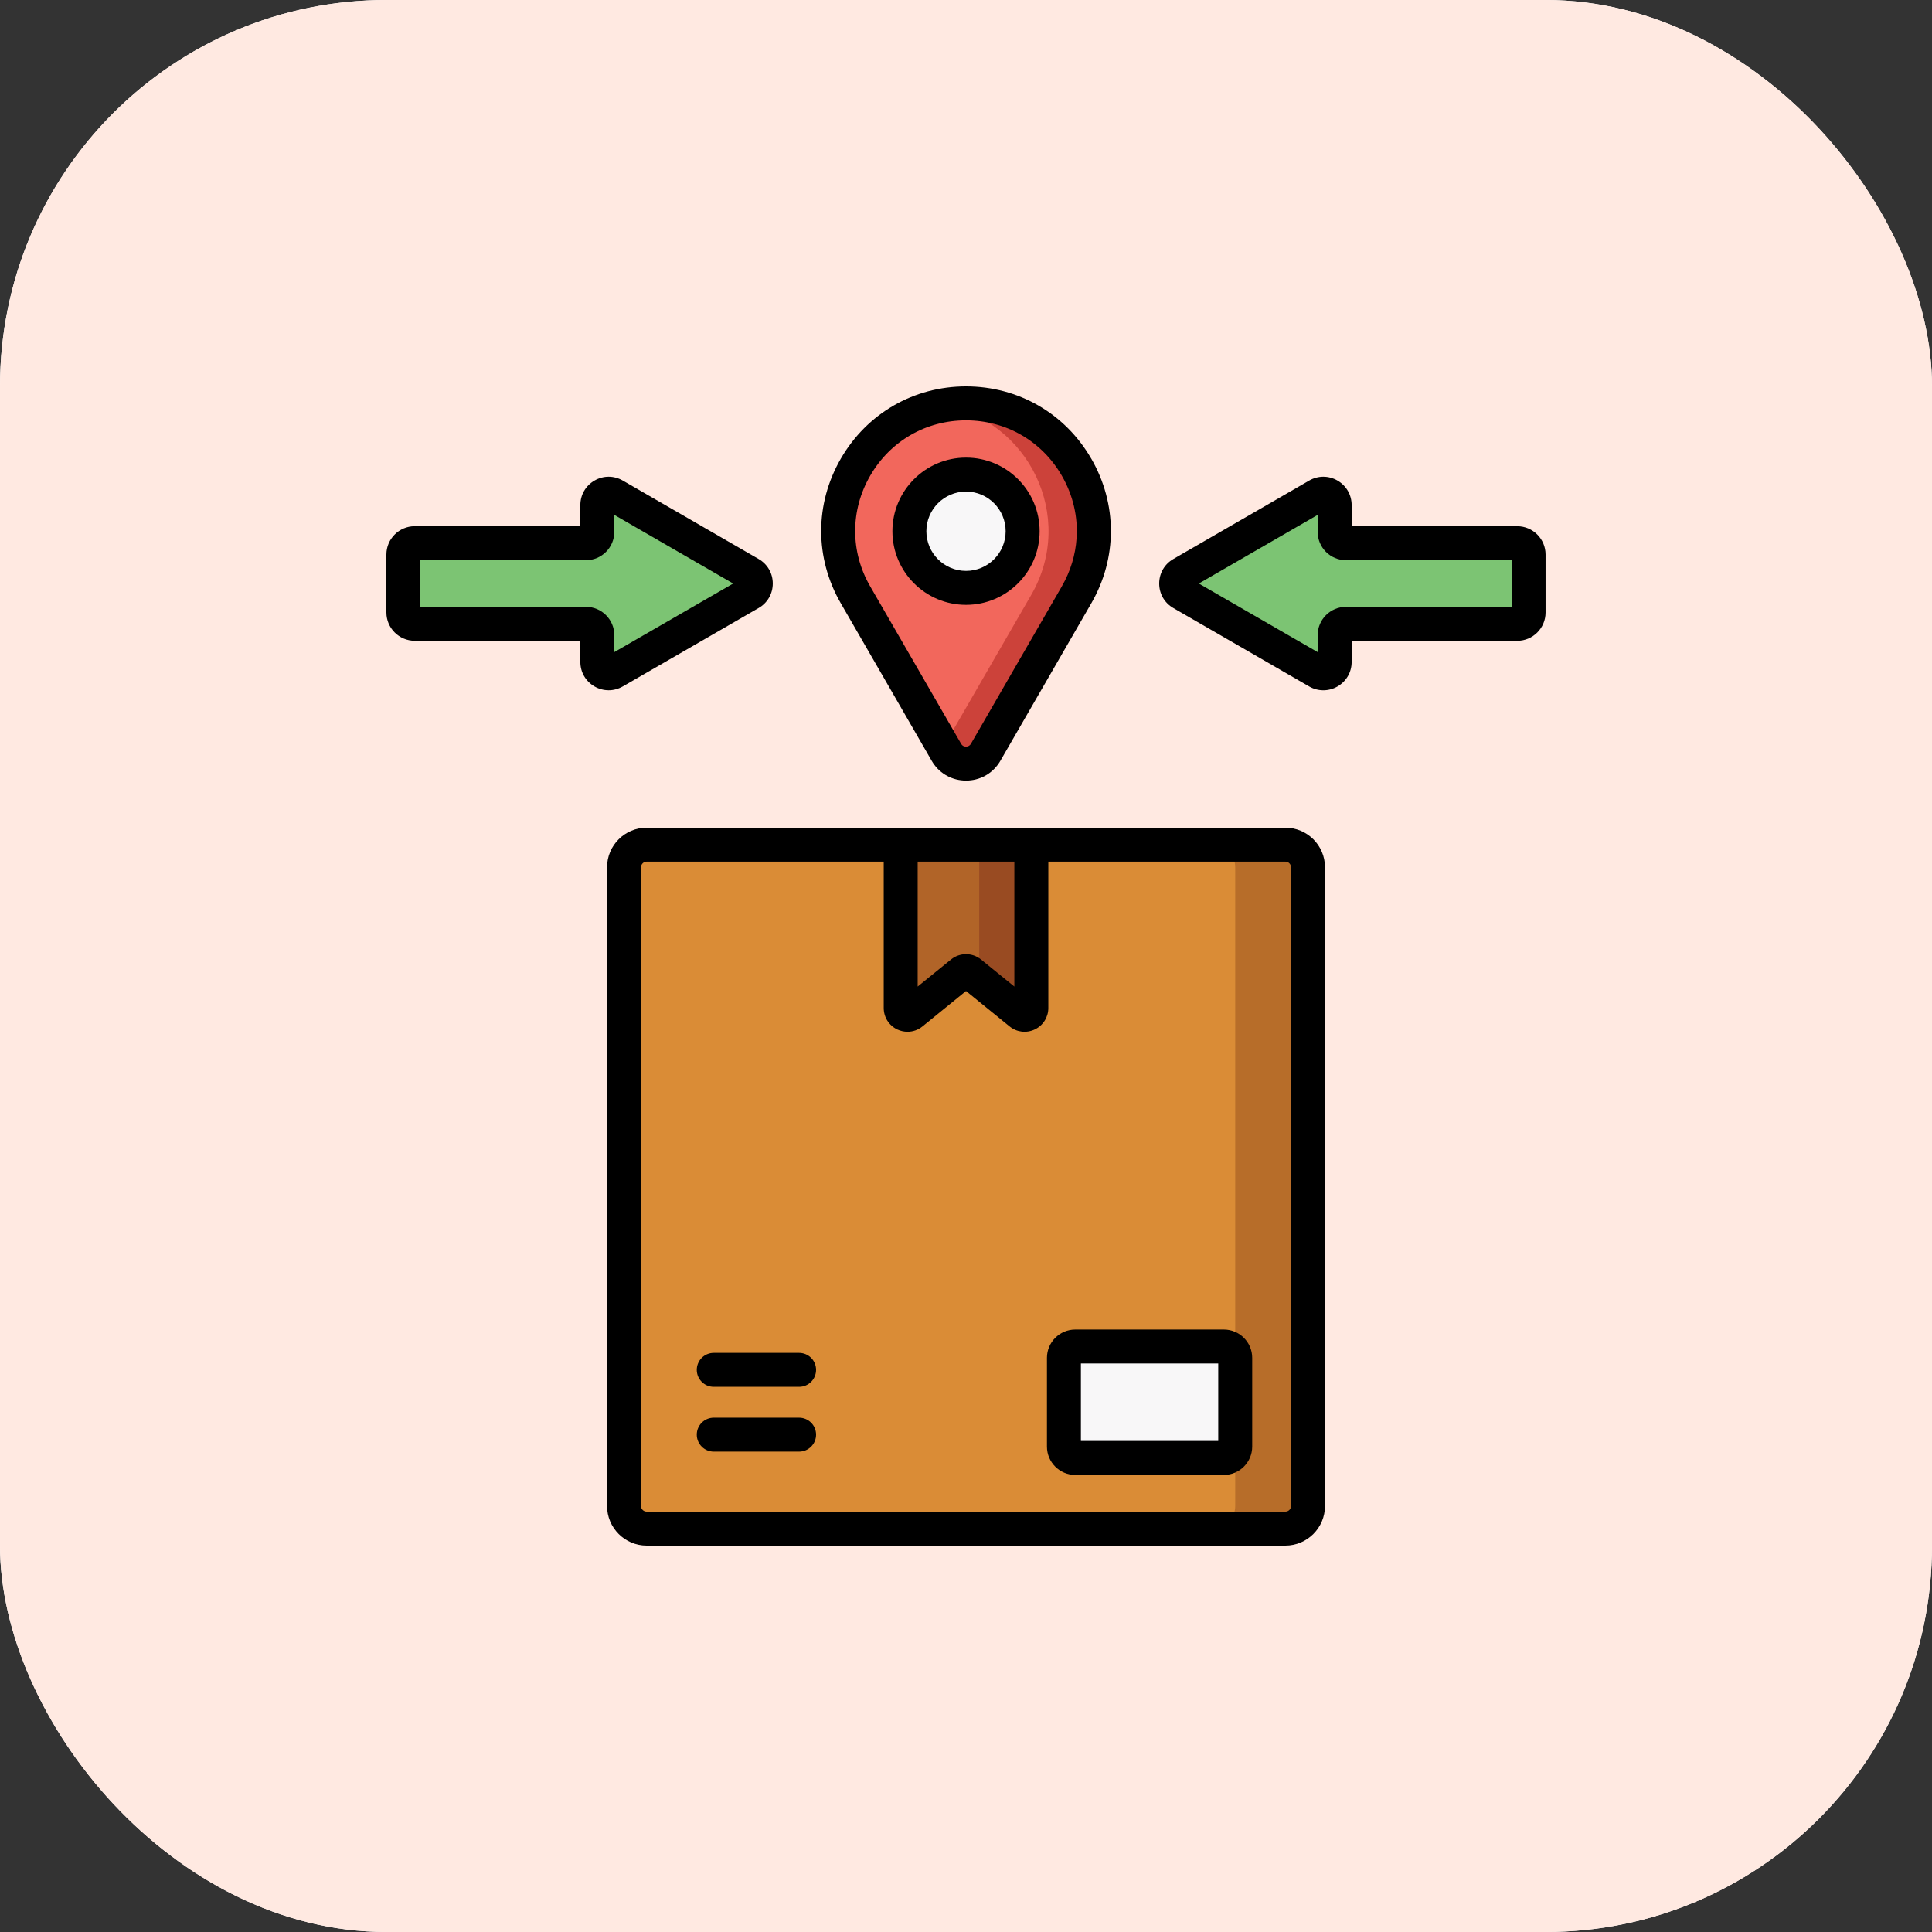 <svg width="80" height="80" viewBox="0 0 80 80" fill="none" xmlns="http://www.w3.org/2000/svg">
<rect x="0" y="0" width="80" height="80" fill="#333333" stroke="none"/>
<rect width="80" height="80" rx="16" fill="white"/>
<rect width="80" height="80" rx="16" fill="#FFE9E1"/>
<g clip-path="url(#clip0_5277_11602)">
<path d="M35.423 24.631L39.062 30.935C39.423 31.56 40.411 30.395 40.772 29.77L43.639 24.631C45.674 21.108 44.069 16.797 40 16.797C39.677 16.797 39.364 16.732 39.062 16.784C35.557 17.396 33.55 21.387 35.423 24.631Z" fill="#F2675C"/>
<path d="M25.84 62.359C25.84 62.877 26.26 63.297 26.777 63.297H52.287C52.804 63.297 53.224 62.877 53.224 62.359V35.912C53.224 35.395 52.804 34.975 52.287 34.975H42.706L40.748 36.792L37.297 34.975H26.778C26.261 34.975 25.841 35.395 25.841 35.912V62.359H25.84Z" fill="#DA8C36"/>
<path d="M37.294 34.975V41.738C37.294 41.975 37.569 42.105 37.752 41.956L39.821 40.275C39.924 40.191 40.072 40.191 40.175 40.275L40.546 40.576C40.73 40.725 42.017 39.824 42.017 39.587L40.546 34.975H37.293L37.294 34.975Z" fill="#B16428"/>
<path d="M40.547 34.975V40.576L42.245 41.955C42.428 42.104 42.703 41.974 42.703 41.737V34.975H40.547Z" fill="#994B22"/>
<path d="M53.223 34.975H50.211C50.728 34.975 51.148 35.395 51.148 35.912V56.225L50.211 58.272L51.148 59.903V62.359C51.148 62.877 50.728 63.297 50.211 63.297H53.223C53.741 63.297 54.161 62.877 54.161 62.359V35.912C54.161 35.395 53.741 34.975 53.223 34.975Z" fill="#B76D29"/>
<path d="M44.523 55.756H50.679C50.938 55.756 51.148 55.966 51.148 56.225V59.902C51.148 60.161 50.938 60.371 50.679 60.371H44.523C44.265 60.371 44.055 60.161 44.055 59.902V56.225C44.055 55.966 44.265 55.756 44.523 55.756Z" fill="#F8F7F8"/>
<path d="M48.937 23.756C48.625 23.936 48.625 24.388 48.937 24.568L54.562 27.816C54.874 27.996 55.265 27.771 55.265 27.41V26.3C55.265 26.041 55.475 25.831 55.734 25.831H62.827C63.086 25.831 63.296 25.621 63.296 25.363V22.962C63.296 22.704 63.086 22.494 62.827 22.494H55.734C55.475 22.494 55.265 22.284 55.265 22.025V20.915C55.265 20.554 54.874 20.328 54.562 20.509L48.937 23.756Z" fill="#7CC473"/>
<path d="M31.062 24.568C31.374 24.388 31.374 23.936 31.062 23.756L25.437 20.509C25.125 20.329 24.734 20.554 24.734 20.915V22.025C24.734 22.283 24.524 22.493 24.265 22.493H17.172C16.913 22.493 16.703 22.703 16.703 22.962V25.362C16.703 25.621 16.913 25.831 17.172 25.831H24.265C24.524 25.831 24.734 26.041 24.734 26.3V27.41C24.734 27.77 25.125 27.995 25.437 27.816L31.062 24.568Z" fill="#7CC473"/>
<path d="M40 16.703C39.678 16.703 39.364 16.731 39.062 16.784C42.568 17.396 44.575 21.387 42.702 24.631L39.062 30.934L39.188 31.152C39.549 31.777 40.451 31.777 40.812 31.152L44.577 24.631C46.611 21.108 44.069 16.703 40 16.703Z" fill="#CC423A"/>
<path d="M42.221 22.739C42.631 21.51 41.967 20.182 40.738 19.773C39.51 19.363 38.182 20.027 37.773 21.256C37.363 22.485 38.027 23.812 39.256 24.222C40.484 24.631 41.812 23.967 42.221 22.739Z" fill="#F8F7F8"/>
<path d="M44.523 61.074H50.679C51.325 61.074 51.851 60.548 51.851 59.902V56.225C51.851 55.579 51.325 55.053 50.679 55.053H44.523C43.877 55.053 43.352 55.579 43.352 56.225V59.902C43.352 60.548 43.877 61.074 44.523 61.074ZM44.758 56.459H50.445V59.668H44.758V56.459Z" fill="black"/>
<path d="M33.089 58.703H29.555C29.167 58.703 28.852 59.018 28.852 59.406C28.852 59.794 29.167 60.109 29.555 60.109H33.089C33.477 60.109 33.792 59.794 33.792 59.406C33.792 59.018 33.477 58.703 33.089 58.703Z" fill="black"/>
<path d="M33.089 56.02H29.555C29.167 56.02 28.852 56.334 28.852 56.723C28.852 57.111 29.167 57.426 29.555 57.426H33.089C33.477 57.426 33.792 57.111 33.792 56.723C33.792 56.334 33.477 56.02 33.089 56.02Z" fill="black"/>
<path d="M53.224 34.272H26.777C25.873 34.272 25.137 35.007 25.137 35.912V62.359C25.137 63.264 25.873 64 26.777 64H53.224C54.129 64 54.865 63.264 54.865 62.359V35.912C54.865 35.007 54.129 34.272 53.224 34.272ZM37.999 35.678H42.002V40.851L40.621 39.73C40.262 39.437 39.74 39.437 39.38 39.73L37.999 40.851V35.678ZM53.459 62.359C53.459 62.488 53.354 62.593 53.224 62.593H26.777C26.648 62.593 26.543 62.488 26.543 62.359V35.912C26.543 35.783 26.648 35.678 26.777 35.678H36.593V41.738C36.593 42.121 36.809 42.462 37.154 42.627C37.291 42.691 37.436 42.723 37.579 42.723C37.8 42.723 38.018 42.648 38.198 42.501L40.001 41.036L41.804 42.501C42.101 42.743 42.5 42.791 42.847 42.627C43.193 42.462 43.409 42.12 43.409 41.738V35.678H53.224C53.354 35.678 53.459 35.783 53.459 35.912V62.359Z" fill="black"/>
<path d="M25.788 28.424L31.413 25.176C31.78 24.965 31.999 24.585 31.999 24.161C31.999 23.737 31.78 23.358 31.413 23.147L25.788 19.899C25.422 19.687 24.983 19.687 24.617 19.899C24.25 20.111 24.031 20.491 24.031 20.913V21.789H17.172C16.526 21.789 16 22.315 16 22.961V25.361C16 26.007 16.526 26.533 17.172 26.533H24.031V27.409C24.031 27.832 24.25 28.212 24.617 28.424C24.8 28.53 25.001 28.582 25.203 28.582C25.404 28.582 25.605 28.529 25.788 28.423V28.424ZM24.265 25.128H17.406V23.196H24.265C24.911 23.196 25.437 22.67 25.437 22.024V21.32L30.359 24.162L25.437 27.003V26.299C25.437 25.654 24.911 25.128 24.265 25.128Z" fill="black"/>
<path d="M40.001 25.045C41.682 25.045 43.049 23.678 43.049 21.997C43.049 20.316 41.682 18.949 40.001 18.949C38.32 18.949 36.953 20.316 36.953 21.997C36.953 23.678 38.32 25.045 40.001 25.045ZM40.001 20.355C40.906 20.355 41.642 21.091 41.642 21.997C41.642 22.903 40.906 23.639 40.001 23.639C39.096 23.639 38.359 22.903 38.359 21.997C38.359 21.091 39.096 20.355 40.001 20.355Z" fill="black"/>
<path d="M62.828 21.79H55.969V20.915C55.969 20.491 55.749 20.111 55.383 19.899C55.015 19.687 54.578 19.687 54.211 19.899L48.586 23.147C48.218 23.358 48 23.738 48 24.162C48 24.586 48.218 24.965 48.586 25.177L54.211 28.425C54.394 28.531 54.595 28.583 54.797 28.583C54.998 28.583 55.199 28.531 55.383 28.425C55.749 28.213 55.969 27.833 55.969 27.41V26.534H62.828C63.473 26.534 63.999 26.008 63.999 25.362V22.962C63.999 22.316 63.473 21.79 62.828 21.79ZM55.734 25.128C55.087 25.128 54.562 25.654 54.562 26.299V27.003L49.641 24.162L54.562 21.32V22.024C54.562 22.67 55.087 23.196 55.734 23.196H62.593V25.128H55.734Z" fill="black"/>
<path d="M45.187 18.993C44.105 17.118 42.166 16 40.001 16C37.837 16 35.898 17.119 34.816 18.993C33.733 20.868 33.733 23.107 34.816 24.981L36.889 28.572L38.58 31.503C38.858 31.984 39.342 32.283 39.891 32.319C39.927 32.322 39.964 32.323 40.001 32.323C40.039 32.323 40.075 32.322 40.112 32.319C40.66 32.283 41.144 31.984 41.423 31.503L43.115 28.572L45.188 24.981C46.27 23.106 46.27 20.867 45.188 18.993H45.187ZM43.969 24.279L43.447 25.183L41.896 27.868L40.204 30.798C40.189 30.824 40.172 30.844 40.154 30.859C40.101 30.906 40.039 30.916 40 30.916C39.95 30.916 39.856 30.901 39.798 30.798L39.607 30.468L38.106 27.869L36.555 25.184L36.033 24.28C35.618 23.563 35.411 22.776 35.411 21.989C35.411 21.202 35.618 20.415 36.033 19.698C36.861 18.263 38.345 17.406 40 17.406C41.656 17.406 43.14 18.263 43.968 19.698C44.434 20.505 44.637 21.399 44.579 22.283C44.534 22.97 44.33 23.652 43.968 24.279H43.969Z" fill="black"/>
</g>
<defs>
<clipPath id="clip0_5277_11602">
<rect width="48" height="48" fill="white" transform="translate(16 16)"/>
</clipPath>
</defs>
</svg>
